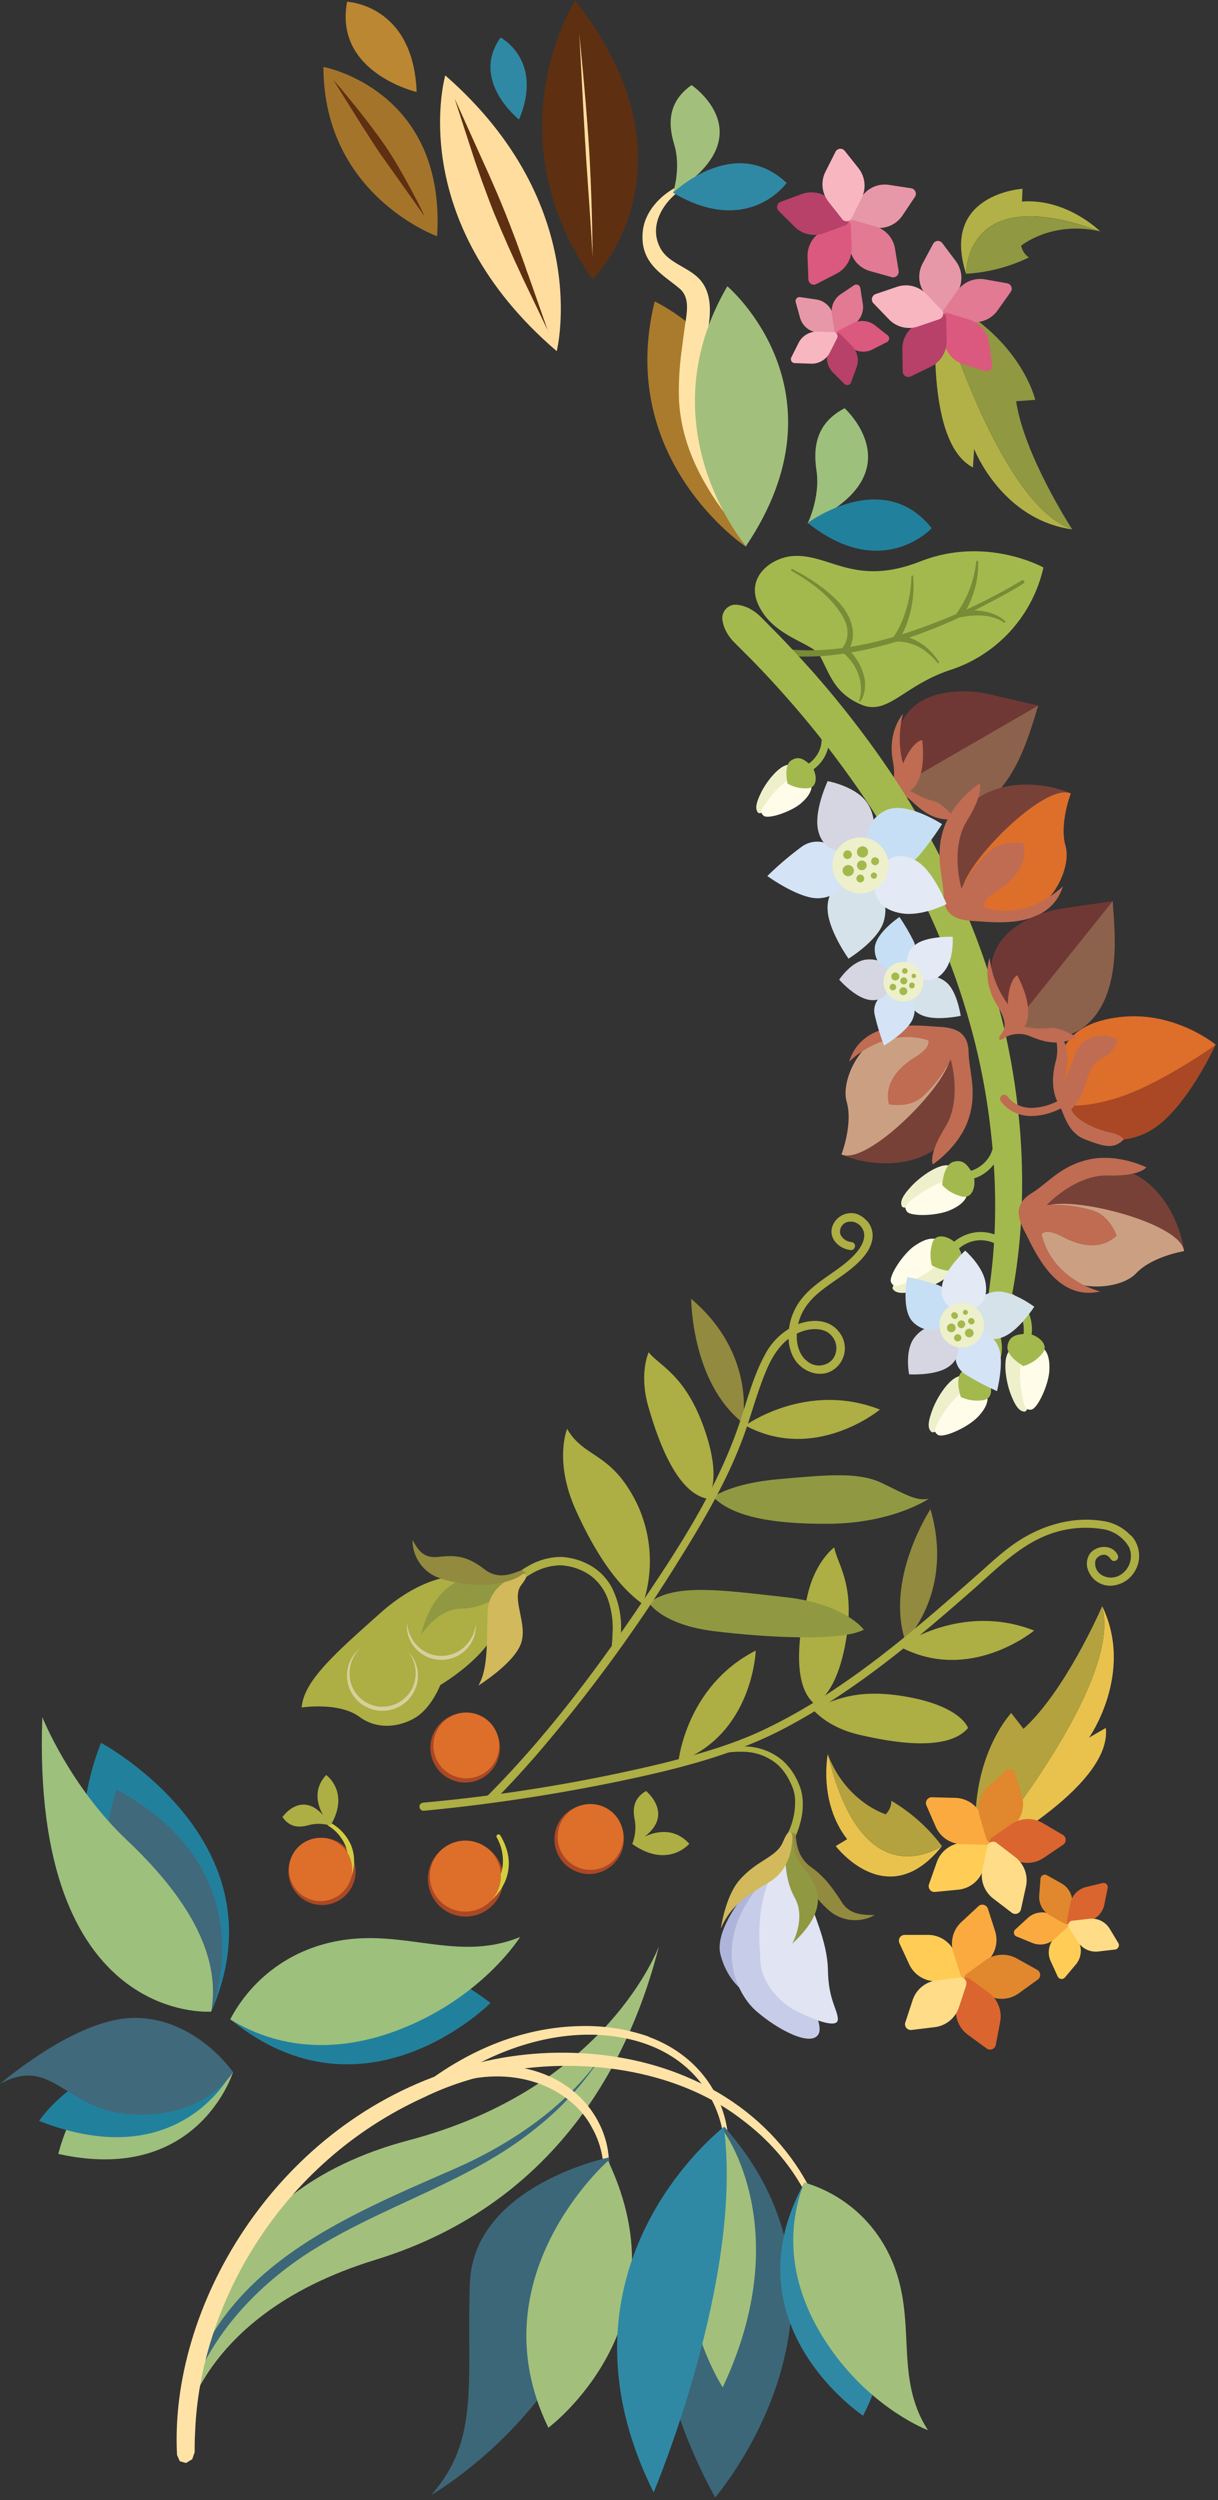 <svg xmlns="http://www.w3.org/2000/svg" width="362" height="743" fill="none" xmlns:v="https://vecta.io/nano"><rect width="100%" height="100%" fill="#333333" stroke="none"/><style><![CDATA[.B{fill:#a4b94d}.C{fill:#edf0ca}.D{fill:#adae44}.E{fill:#bf6c52}.F{fill:#aa4825}.G{fill:#dd6f2b}.H{fill:#fffde9}.I{fill:#a2c07c}.J{fill:#909941}.K{fill:#21819d}.L{fill:#918a3f}.M{fill:#774137}.N{fill:#d5e2e9}.O{fill:#d4e3f5}.P{fill:#d5d6e1}.Q{fill:#c7dff4}.R{fill:#e4e9f6}.S{fill:#3c6779}.T{fill:#e798a8}.U{fill:#e17a92}.V{fill:#db597e}.W{fill:#b74169}.X{fill:#f8b6c1}.Y{fill:#ffcd56}.Z{fill:#faaa3f}.a{fill:#e1872e}.b{fill:#da652f}.c{fill:#ffdc88}]]></style><path d="M145.797 566.784c-1.666 1.464-3.728 2.402-5.926 2.693a11.21 11.21 0 0 1-6.422-1.053c-1.99-.979-3.644-2.527-4.755-4.446s-1.627-4.126-1.484-6.34.938-4.334 2.286-6.096 3.187-3.082 5.286-3.798 4.362-.791 6.504-.219 4.067 1.766 5.531 3.432a11.21 11.21 0 0 1 2.195 3.786c.475 1.395.671 2.869.577 4.339s-.479 2.907-1.129 4.229-1.556 2.502-2.663 3.473z" class="F"/><path d="M144.686 562.675c1.182-.932 2.191-2.065 2.983-3.346a11.88 11.88 0 0 0 1.653-4.238c.462-3.119-.134-6.302-1.691-9.044-.039-.07-.063-.147-.072-.227a.61.61 0 0 1 .022-.237.62.62 0 0 1 .111-.211c.051-.062.113-.114.184-.152.14-.068.301-.082.451-.039s.28.14.363.272a18.56 18.56 0 0 1 2.04 4.69c.954 3.448.513 7.133-1.227 10.259a15.32 15.32 0 0 1-3.332 4.199 1.21 1.21 0 0 1-.883.297 1.2 1.2 0 0 1-.458-.124c-.144-.071-.271-.169-.376-.29s-.186-.26-.237-.412a1.21 1.21 0 0 1-.061-.471c.011-.16.053-.315.124-.459a1.21 1.21 0 0 1 .29-.376h.064l.052-.091z" fill="#d4cd40"/><path d="M247.954 459.857s-5.58 4.005-7.904 14.031-5.166 26.422 2.027 32.495c0 0 6.458-2.016 9.338-18.786s-2.583-22.636-3.461-27.74zm-79.388-35.233s-4.017 9.587 2.583 24.199 13.38 23.256 19.902 27.882a39.93 39.93 0 0 0-1.834-30.039c-7.633-15.388-15.563-13.153-20.664-22.042" class="D"/><path d="M256.749 484.328s-5.579-7.752-23.583-9.703-32.481-4.264-40.294 1.718c0 0 3.874 6.538 19.463 8.437s37.582 3.088 44.414-.452z" class="J"/><path d="M192.794 401.884s-2.945 6.215-.116 16.099 8.33 25.607 17.538 27.429c0 0 4.727-4.922-.943-20.956s-13.302-18.515-16.479-22.572zm48.431 105.687s4.004 5.595 14.013 7.946 26.411 5.168 32.481-1.977c0 0-1.989-6.524-18.753-9.38s-22.627 2.584-27.741 3.411z" class="D"/><path d="M211.96 444.895s5.166-4.044 19.372-5.297 23.699-2.235 30.686 1.098 10.332 5.556 14.065 4.69c0 0-10.539 7.274-29.524 7.455s-29.368-2.7-34.599-7.946z" class="J"/><path d="M221.491 423.642s18.249-13.295 40.036-4.729c0 0-19.217 15.931-40.036 4.729zm-19.863 99.976s2.156-22.481 22.988-33.088c0 0-.813 24.961-22.988 33.088zm65.698-34.303s18.249-13.282 40.036-4.729c0 0-19.204 15.944-40.036 4.729z" class="D"/><path d="M205.425 385.993s0 24.652 15.265 36.796c0 0 4.327-20.155-15.265-36.796zm71.11 62.52s-13.535 20.582-7.478 39.122c0 0 14.697-14.444 7.478-39.122z" class="L"/><g class="D"><path d="M257.704 362.84c.616.7 1.078 1.522 1.354 2.413a6.62 6.62 0 0 1 .248 2.755c-.478 3.618-3.242 6.46-5.889 8.695-5.799 4.897-13.522 7.933-15.924 15.802-.129.4-.272 1.007-.272 1.007l.22-.077c4.133-1.486 9.04-1.292 11.843 2.3.792.938 1.348 2.053 1.621 3.251s.255 2.443-.052 3.633a7.7 7.7 0 0 1-1.714 3.203 7.68 7.68 0 0 1-2.993 2.057c-3.655 1.292-8.137-.633-10.229-4.315-.953-1.752-1.479-3.704-1.537-5.698l-.129.104c-4.146 3.23-6.238 8.294-8.111 13.45s-3.254 10.219-5.14 15.387c-4.843 13.244-12.088 25.505-19.618 37.533-12.47 20.12-26.487 39.24-41.921 57.185-4.081 4.703-8.305 9.302-12.683 13.708l-.181.181-.387.258-.465.104c-.413-.091-.555 0-.865-.362-.102-.121-.193-.25-.272-.388l-.09-.478.09-.465.272-.387c16.725-16.797 31.293-35.957 44.711-55.738 11.417-16.796 22.718-33.98 29.511-53.063 2.673-7.519 4.455-15.362 8.33-22.468a19.73 19.73 0 0 1 7.051-7.519s.155-1.073.349-1.913a18.09 18.09 0 0 1 3.552-7.183c4.585-5.685 11.972-8.45 16.363-13.838 1.589-1.95 2.854-4.599 1.627-6.718-.41-.826-1.094-1.483-1.935-1.86s-1.786-.45-2.675-.207c-.374.112-.722.297-1.024.545s-.551.553-.733.898-.295.723-.331 1.112a2.94 2.94 0 0 0 .125 1.153c.305.622.766 1.154 1.339 1.544s1.237.623 1.928.678l.465.142a1.53 1.53 0 0 1 .581.724v.465c-.064.312-.217.599-.439.827l-.426.219h-.478c-3.151-.348-6.238-3.023-5.553-6.46.185-.762.52-1.48.986-2.111s1.051-1.164 1.724-1.567 1.42-.668 2.196-.779 1.567-.068 2.326.129a6.91 6.91 0 0 1 3.1 2.042l.154.09zm-10.68 33.993c-1.821-2.029-4.947-2.093-7.297-1.538-1.005.238-1.98.59-2.906 1.047-.168 3.114.697 6.395 3.138 8.23a5.41 5.41 0 0 0 3.786 1.229c1.372-.087 2.66-.692 3.602-1.694a5.48 5.48 0 0 0 1.225-3.575 5.47 5.47 0 0 0-1.38-3.518l-.168-.181z"/><path d="M336.215 456.368a8.88 8.88 0 0 1 .684 11.176 8.58 8.58 0 0 1-7.207 3.708 6.98 6.98 0 0 1-3.797-1.304c-1.111-.796-1.964-1.902-2.453-3.179-.339-.805-.474-1.68-.395-2.55s.369-1.706.847-2.437c1.911-2.584 6.625-3.011 8.33.374l.129.479-.078.478-.232.4-.387.284-.452.117-.478-.065c-.286-.137-.528-.352-.698-.62a2.9 2.9 0 0 0-1.446-1.137c-.595-.1-1.206-.002-1.739.278a2.77 2.77 0 0 0-1.219 1.272 3.97 3.97 0 0 0 .219 2.666c.379.837 1.037 1.515 1.861 1.921a5.31 5.31 0 0 0 2.473.61c.861 0 1.71-.209 2.473-.61 1.467-.779 2.582-2.087 3.119-3.659s.457-3.289-.226-4.804c-.851-1.465-2.029-2.713-3.443-3.646s-3.025-1.524-4.706-1.729c-5.456-.835-11.036-.206-16.17 1.822-8.291 3.256-14.788 9.794-21.542 15.763-17.487 15.413-35.451 30.465-55.935 41.344-14.929 7.972-31.577 12.236-48.237 15.737a537.18 537.18 0 0 1-59.15 9.044h-.207a2.1 2.1 0 0 1-.633 0l-.413-.22-.297-.374-.142-.453v-.478l.232-.413.362-.297.465-.129.62-.065c23.762-2.18 47.336-6.066 70.541-11.628 10.268-2.584 20.483-5.427 30.027-9.949 24.539-11.628 45.526-30.168 65.712-47.998 2.583-2.351 5.269-4.729 8.136-6.822 7.749-5.62 17.384-8.747 26.811-7.287a14.02 14.02 0 0 1 8.421 4.277l.22.103z"/><path d="M233.786 545.504a21.02 21.02 0 0 0 2.506-10.982c-.078-.925-.256-1.839-.53-2.726-.309-.889-.684-1.752-1.124-2.584a16.33 16.33 0 0 0-3.306-4.6 15.96 15.96 0 0 0-10.474-4.005c-1.959-.064-3.921.079-5.85.426a37.15 37.15 0 0 0-2.88.646l-1.421.414-.71.232-.362.117-.181.064h-.103-.077a.51.51 0 0 1-.285 0c-.091-.016-.178-.051-.256-.102s-.144-.117-.196-.195c-.08-.15-.101-.325-.057-.49s.149-.307.293-.397a.67.67 0 0 1 .901.177.66.66 0 0 0-.177-.191c-.071-.051-.151-.087-.236-.107h-.272.078.168l.361-.129.724-.258 1.459-.465a40.26 40.26 0 0 1 2.996-.737 28.91 28.91 0 0 1 6.161-.594c4.282-.052 8.438 1.449 11.701 4.225 1.572 1.433 2.883 3.13 3.874 5.013a19.76 19.76 0 0 1 1.292 2.907c.353 1.029.587 2.096.697 3.178.211 2.127.075 4.274-.4 6.357a26.33 26.33 0 0 1-2.105 5.995c-.163.259-.416.448-.71.531a1.23 1.23 0 0 1-.882-.086c-.273-.137-.485-.372-.594-.657a1.23 1.23 0 0 1 .003-.886l-.026-.091z"/></g><path d="M227.703 555.699s-16.118 15.646-13.548 25.271 9.635 13.631 14.594 13.799 1.64-7.403.517-12.649 3.345-25.685-1.615-26.408" fill="#afb4db"/><path d="M231.332 554.303c1.602-1.486 2.583 9.91 3.268 20.982s10.758 24.949 8.73 29.109-12.217-1.137-18.649-6.796-15.02-23.256 6.651-43.295z" fill="#c7cde8"/><path d="M249.026 599.937c.245 3.398-7.878 0-12.541-2.377s-10.164-8.153-10.5-14.716-1.549-17.959 4.805-28.425 6.522-.349 8.55 6.628 6.586 15.711 6.728 24.445 2.751 11.447 2.958 14.484" fill="#e1e4f3"/><path d="M235.956 544.755c1.291-.116-.543 5.995 5.101 10.116 3.642 2.585 6.031 5.608 9.157 10.466 2.415 3.76 6.212 3.734 9.764 3.798-2.21 1.237-4.756 1.738-7.269 1.429a11.91 11.91 0 0 1-6.705-3.147c-10.694-9.858-12.192-22.481-10.048-22.662z" class="L"/><path d="M235.452 577.65s4.197-7.52.749-13.67c-4.585-8.191-2.35-19.729-.943-19.509s-.762 5.013 2.971 9.845c3.577 4.638 10.112 11.473-2.777 23.334z" class="J"/><path d="M235.413 547.132s0 7.998-6.457 11.99-11.52 6.615-14.71 13.993c0 0 1.291-9.445 5.45-14.277 5.385-6.253 11.068-6.731 13.031-11.499s2.957-2.946 2.751-.207" fill="#d1b95c"/><path d="M154.54 470.09a23.68 23.68 0 0 1 3.745-2.584c2.448-1.418 5.207-2.212 8.034-2.313a11.63 11.63 0 0 1 1.872.155c2.642.372 5.156 1.369 7.336 2.907a15.21 15.21 0 0 1 5.373 7.687c.835 2.685 1.244 5.484 1.214 8.295l-.143 3.14c0 .4-.077.723-.103.969s0 .219 0 .31v.284c-.004.077-.004.155 0 .233a1.78 1.78 0 0 0 .116.323 1.32 1.32 0 0 0 .194.297 1.24 1.24 0 0 0 .456.328 1.22 1.22 0 0 0 .554.091 1.23 1.23 0 0 0 .537-.165c.163-.096.302-.229.406-.388a1.22 1.22 0 0 0 .192-.528 1.23 1.23 0 0 0-.064-.558 1.22 1.22 0 0 0-.306-.471c-.137-.132-.302-.23-.483-.286l-.414 1.15.891-.827c-.132-.142-.296-.253-.477-.323l-.414 1.15.891-.827-.891.814 1.15-.375c-.056-.162-.144-.311-.259-.439l-.891.814 1.15-.375-1.124.375 1.175-.116a1.02 1.02 0 0 0 0-.259l-1.123.375 1.175-.116-1.085.103h1.085v-.116l-1.085.103h.323.749s0-.245.065-.517c.155-1.403.233-2.813.232-4.225.101-4.253-.825-8.468-2.699-12.287-1.178-2.231-2.848-4.166-4.882-5.659a19.05 19.05 0 0 0-8.369-3.346 13.74 13.74 0 0 0-2.273-.194c-3.328.106-6.576 1.053-9.441 2.752-1.41.778-2.738 1.695-3.964 2.739-.12.106-.218.235-.287.379a1.24 1.24 0 0 0-.121.459c-.01.16.012.32.065.471s.133.29.239.41a1.22 1.22 0 0 0 .378.287 1.2 1.2 0 0 0 .46.12 1.21 1.21 0 0 0 .47-.064 1.22 1.22 0 0 0 .41-.24l-.039.078zm-10.564.71c-5.334-4.599-17.875-3.075-30.996 8.631s-22.756 20.078-23.312 28.024c0 0 11.069-1.731 17.177 2.778s13.38 2.429 17.1-.091c4.507-3.075 6.922-9.38 6.922-9.38s28.529-16.68 13.16-29.962" class="D"/><path d="M125.042 485.969s5.011-7.921 12.05-7.895c9.376 0 20.005-9.612 19.127-10.736s-3.267 2.674-9.17 1.111-17.9.491-21.955 17.52" class="J"/><path d="M153.145 468.462s-7.878 2.713-8.214 10.336.349 17.106-2.764 22.132c0 0 10.449-6.46 12.644-12.403s-3.048-13.489.155-17.533.556-3.527-1.821-2.584" fill="#d1b95c"/><path d="M155.625 466.86c-.542-1.214-6.083 3.876-11.623-.478s-9.286-4.16-13.729-3.695-5.889-1.912-7.671-4.987c-.009 2.533.79 5.003 2.281 7.05s3.597 3.565 6.01 4.332c13.806 4.561 25.572-.258 24.68-2.222" class="L"/><path d="M107 489.922c-1.617 1.265-2.808 2.997-3.409 4.961a10.57 10.57 0 0 0 0 6.137 10.34 10.34 0 0 0 3.551 5.169 10.72 10.72 0 0 0 5.851 2.235h.646c1.915.002 3.796-.507 5.45-1.473a10.48 10.48 0 0 0 4.153-4.583 10.49 10.49 0 0 0 .845-6.128c-.346-2.021-1.302-3.887-2.738-5.349a10.33 10.33 0 0 1 2.135 5.355c.19 1.951-.179 3.916-1.063 5.666a9.92 9.92 0 0 1-3.591 3.843c-1.52.935-3.265 1.442-5.049 1.467h-.711a9.89 9.89 0 0 1-8.588-6.46c-.654-1.85-.769-3.848-.33-5.761a10.34 10.34 0 0 1 2.81-5.04M121 482.248a9.53 9.53 0 0 0 .4 4.031c.447 1.317 1.149 2.533 2.067 3.578a10.32 10.32 0 0 0 7.465 3.437h.245c1.373.001 2.732-.271 3.998-.801s2.414-1.308 3.376-2.287c.964-1.002 1.723-2.182 2.235-3.475.477-1.278.68-2.643.594-4.005-.288 2.618-1.523 5.04-3.474 6.808-1.828 1.637-4.186 2.555-6.639 2.585h-.297c-2.563-.069-5.004-1.108-6.832-2.908-1.869-1.855-2.99-4.334-3.151-6.963" fill="#d4d19c"/><path d="M175.372 556.939a10.33 10.33 0 0 1-5.768-1.593c-1.723-1.089-3.086-2.663-3.917-4.525a10.33 10.33 0 0 1-.754-5.938c.339-2.01 1.266-3.875 2.662-5.36a10.34 10.34 0 0 1 5.187-2.985c1.985-.461 4.062-.325 5.97.391s3.562 1.982 4.753 3.637 1.866 3.625 1.94 5.662c.08 2.756-.935 5.431-2.824 7.439a10.41 10.41 0 0 1-7.249 3.272z" class="F"/><path d="M175.798 555.698c-1.932.058-3.839-.458-5.477-1.484s-2.938-2.515-3.731-4.278-1.046-3.723-.726-5.631a9.78 9.78 0 0 1 7.443-7.913c1.884-.435 3.854-.301 5.662.384s3.372 1.891 4.495 3.465 1.754 3.446 1.814 5.38a9.8 9.8 0 0 1-2.656 7 9.79 9.79 0 0 1-6.824 3.077z" class="G"/><path d="M138.5 529.742a10.33 10.33 0 0 1-5.769-1.594c-1.724-1.089-3.087-2.664-3.918-4.526s-1.092-3.929-.752-5.94a10.35 10.35 0 0 1 2.666-5.361c1.398-1.484 3.204-2.522 5.19-2.982s4.064-.322 5.972.397a10.33 10.33 0 0 1 4.75 3.642c1.189 1.656 1.863 3.628 1.934 5.666.049 1.366-.174 2.728-.656 4.007a10.33 10.33 0 0 1-2.149 3.445c-.936.995-2.061 1.794-3.309 2.351s-2.593.862-3.959.895z" class="F"/><path d="M138.887 528.502c-1.933.058-3.84-.459-5.479-1.485s-2.937-2.516-3.73-4.281a9.77 9.77 0 0 1-.725-5.632 9.78 9.78 0 0 1 2.526-5.086 9.77 9.77 0 0 1 10.587-2.435c1.808.687 3.372 1.895 4.493 3.471s1.751 3.449 1.808 5.383a9.79 9.79 0 0 1-2.657 6.996 9.78 9.78 0 0 1-6.823 3.069zm6.38 36.99c-1.568 1.377-3.51 2.258-5.578 2.532a10.55 10.55 0 0 1-6.045-.996c-1.872-.922-3.429-2.379-4.473-4.187s-1.529-3.884-1.394-5.967a10.56 10.56 0 0 1 2.155-5.737 10.55 10.55 0 0 1 11.1-3.776 10.56 10.56 0 0 1 5.204 3.234c.914 1.042 1.614 2.253 2.06 3.566a10.56 10.56 0 0 1 .54 4.083 10.57 10.57 0 0 1-1.064 3.979c-.612 1.244-1.463 2.354-2.505 3.269z" class="G"/><path d="M204.908 548.011c-4.378-4.91-9.776-3.811-13.289-2.209 8.769-6.77.4-13.528.4-13.528-3.474 1.99-4.133 5.001-3.358 8.605a13.6 13.6 0 0 1-.749 7.132c10.629 7.507 16.957-.077 16.957-.077" class="D"/><path d="M105.102 559.536c-.667 1.858-1.87 3.477-3.457 4.652a9.98 9.98 0 0 1-11.078.535 9.98 9.98 0 0 1-3.888-4.298 9.99 9.99 0 0 1-.847-5.735c.291-1.953 1.154-3.777 2.48-5.239a9.98 9.98 0 0 1 10.759-2.693c2.493.896 4.528 2.745 5.657 5.14s1.266 5.143.374 7.638z" class="F"/><path d="M102.467 556.809c.513-1.232.81-2.543.878-3.876a10.89 10.89 0 0 0-.529-4.018c-.989-2.631-2.831-4.855-5.231-6.318a.54.54 0 0 1-.154-.146.53.53 0 0 1-.084-.195c-.014-.07-.015-.143-.001-.213a.53.53 0 0 1 .083-.195.55.55 0 0 1 .723-.181c2.746 1.473 4.92 3.825 6.173 6.68.6 1.464.911 3.03.917 4.612.011 1.607-.26 3.203-.801 4.716a1.07 1.07 0 0 1-.197.407c-.093.12-.211.22-.345.291a1.08 1.08 0 0 1-.434.126 1.1 1.1 0 0 1-.448-.062 1.09 1.09 0 0 1-.383-.24c-.11-.106-.196-.233-.253-.375a1.09 1.09 0 0 1 .032-.883l.052-.13z" fill="#d4cd40"/><path d="M104.133 558.747a9.4 9.4 0 0 1-3.249 4.39c-1.494 1.11-3.282 1.751-5.14 1.843s-3.701-.369-5.297-1.325-2.872-2.364-3.668-4.046-1.074-3.563-.801-5.404 1.086-3.559 2.335-4.937a9.4 9.4 0 0 1 10.138-2.536c1.163.413 2.233 1.053 3.149 1.881a9.38 9.38 0 0 1 2.187 2.946 9.37 9.37 0 0 1 .889 3.56c.06 1.233-.125 2.466-.543 3.628z" class="G"/><path d="M97.017 527.442c-4.042 4.238-2.686 8.954-1.02 11.964-6.625-7.312-12.037.595-12.037.595 2.015 2.945 4.74 3.32 7.878 2.377a11.9 11.9 0 0 1 6.38.168c5.915-9.961-1.291-15.052-1.291-15.052" class="D"/><path d="M123.828 27.343S99.187 21.594 103.165.521c0 0 19.708.775 20.663 26.822z" fill="#bb8732"/><path d="M250.098 343.072s3.474-8.966 1.549-15.633 4.714-20.117 14.749-20.672c4.83-.272 11.352 1.149 15.498 5.71a19.24 19.24 0 0 1 4.46 10.148c.46 3.747-.193 7.546-1.877 10.925-7.116 15.091-25.998 13.334-34.457 9.522" class="M"/><path d="M250.098 343.072s3.474-8.966 1.549-15.633 4.714-20.117 14.749-20.672c4.83-.272 11.352 1.149 15.498 5.71 4.495 4.91-23.363 34.407-31.822 30.595" fill="#cba082"/><path d="M252.384 315.526s10.189-10.491 23.427-6.369c0 0 1.292 1.834-3.874 5.026s-9.221 7.946-7.749 14.005c0 0 5.992 1.292 9.944-2.222a37.8 37.8 0 0 0 8.421-11.137s3.539 11.822-1.627 20.155-3.694 11.06-3.694 11.06 7.749-5.078 10.551-13.269.22-14.354.104-19.871-2.945-7.455-8.847-7.752-22.472-2.83-26.656 10.336" class="E"/><path d="M243.576 194.723c2.944 5.246 4.223 11.305 12.54 14.742 7.749 3.217 12.605-5.814 26.256-10.336a41.53 41.53 0 0 0 17.915-11.555c4.865-5.345 8.252-11.868 9.826-18.924 0 0-16.97-9.496-36.536-1.821s-26.928-2.248-37.789-1.589c-6.251.374-14.013 5.917-10.59 14.044 4.21 9.987 16.234 11.628 18.365 15.504" class="B"/><g fill="#788b37"><path d="M234.638 194.659l.659.336c4.308.263 8.631.129 12.915-.401 17.28-2.067 33.902-8.941 48.947-17.119 2.39-1.292 4.766-2.584 7.065-4.109l.245-.323-.077-.4-.323-.22a1.5 1.5 0 0 0-.71.258 165.71 165.71 0 0 1-27.122 13.011c-12.747 4.793-26.269 8.269-39.636 7.455l-1.084-.078-.698.233-.336.659.233.698"/><path d="M290.121 166.855v.155a31.93 31.93 0 0 1-5.695 15.09c-.151.248-.202.544-.143.827.285.814 1.537.452 2.583.284l.724-.103c3.732-.478 7.749-.207 10.771 1.912h.439v-.374c-3.138-2.907-7.878-3.476-11.624-3.192h-.129a28.43 28.43 0 0 0 3.694-14.47v-.117l-.284-.297-.336.285zm-19.243 4.418v.194a37.19 37.19 0 0 1-2.377 12.106 26.02 26.02 0 0 1-2.918 5.685s-.401 1.46.839 1.382c3.38-.005 6.653 1.19 9.234 3.373 1.099.89 2.099 1.894 2.984 2.997v.09h.374a.51.51 0 0 0 .052-.287c-.011-.099-.052-.192-.116-.268a18.95 18.95 0 0 0-4.043-4.509 18.16 18.16 0 0 0-2.802-1.757 11.15 11.15 0 0 0-1.072-.478c-1.031-.412-2.106-.703-3.203-.866l.788-1.46s.503-1.059.71-1.602c1.789-4.642 2.496-9.631 2.066-14.587v-.09l-.297-.272-.219.349zm-27.083 2.907c-2.626-1.929-5.413-3.627-8.33-5.077l-.4.116.116.387.258.155c5.166 2.998 10.113 6.461 13.858 11.629 2.105 2.881 3.629 6.46 1.731 10.142a14.93 14.93 0 0 1-.801 1.292c-.297.736.09.943.491 1.292 3.874 3.359 6.173 8.553 4.739 13.682-.71 2.507 2.454-1.292 1.46-6.382-.702-3.193-2.355-6.099-4.74-8.334 2.648-4.095 1.162-9.599-2.66-13.85-1.731-1.874-3.648-3.567-5.722-5.052z"/></g><path d="M267.985 233.161s8.524 13.165 21.451 7.39 17.151-25.207 19.153-30.866l-14.736-3.398c-6.987-1.628-19.062-1.576-24.706 6.344s-1.162 20.53-1.162 20.53z" fill="#703835"/><path d="M267.985 233.161s8.524 13.165 21.452 7.39 17.151-25.207 19.152-30.866l-40.604 23.476z" fill="#8d624c"/><path d="M263.93 235.861a8.53 8.53 0 0 1 3.4.19 8.55 8.55 0 0 1 3.057 1.503c1.924 1.64 6.625 7.093 13.483 5.749 0 0-3.771-4.677-6.457-5.246-2.465-.632-4.803-1.686-6.91-3.113 0 0 4.921-2.248 3.603-14.975 0 0-2.763 0-5.721 6.977-1.286-4.843-1.286-9.938 0-14.78 0 0-4.688 5.103-3.009 14.031 1.162 6.176-.684 7.442-2.053 8.32s-1.576 1.861.594 1.292" class="E"/><path d="M291.632 395.114a110.6 110.6 0 0 0 2.673-14.212c.646-4.819 1.072-9.69 1.292-14.548a188.31 188.31 0 0 0-1.02-29.186 200.07 200.07 0 0 0-5.166-28.709 214.5 214.5 0 0 0-9.183-27.649 244.2 244.2 0 0 0-28.413-50.944 284.86 284.86 0 0 0-18.287-22.882 292.86 292.86 0 0 0-9.971-10.749l-5.166-5.168c-.893-.863-1.663-1.845-2.285-2.92a10.48 10.48 0 0 1-1.395-3.876c-.148-1.052.126-2.119.763-2.969s1.583-1.413 2.633-1.566a4.77 4.77 0 0 1 .956 0c1.405.153 2.763.593 3.991 1.292 1.12.618 2.146 1.392 3.048 2.3l5.334 5.4a375.93 375.93 0 0 1 10.331 11.163c6.696 7.614 12.999 15.566 18.882 23.825 11.818 16.573 21.535 34.549 28.93 53.515a219.06 219.06 0 0 1 9.04 29.148 210.56 210.56 0 0 1 4.572 29.987 195.13 195.13 0 0 1 0 30.466c-.413 5.065-1.033 10.117-1.899 15.13-.865 5.074-2.069 10.086-3.603 15a3.15 3.15 0 0 1-1.524 1.836c-.729.389-1.581.476-2.373.242a3.15 3.15 0 0 1-1.863-1.491 3.16 3.16 0 0 1-.284-2.37l-.013-.065z" class="B"/><path d="M315.279 327.387c2.273 10.336 15.615 14.639 26.295 8.812s19.734-25.763 19.734-25.763-12.153-10.091-28.413-8.204-20.664 11.175-17.59 25.155" class="F"/><path d="M351.867 371.819s-9.479 1.551-14.206 6.59-19.721 6.124-25.288-2.236c-2.673-4.031-4.752-10.336-2.944-16.292a19.25 19.25 0 0 1 6.457-8.979c2.985-2.297 6.577-3.667 10.332-3.941 16.609-1.512 24.668 15.672 25.662 24.897" class="M"/><path d="M351.867 371.819s-9.479 1.551-14.206 6.589-19.721 6.125-25.288-2.235c-2.673-4.031-4.752-10.336-2.944-16.292 1.95-6.37 41.495 2.713 42.49 11.938" fill="#cba082"/><path d="M326.967 383.809s-14.206-3.475-17.344-16.977c0 0 .916-2.028 6.302.814s11.52 3.876 15.976-.439c0 0-1.937-5.814-6.961-7.442a38.02 38.02 0 0 0-13.858-1.628s8.408-9.044 18.197-8.799 11.404-2.429 11.404-2.429-8.317-4.147-16.789-2.377-12.476 7.093-17.164 9.987-4.947 6.305-2.157 11.525 8.95 20.814 22.394 17.765z" class="E"/><path d="M318.25 235.809s-3.487 8.967-1.563 15.647-4.74 20.103-14.762 20.672c-4.83.258-11.352-1.176-15.498-5.737-2.45-2.871-4.001-6.4-4.46-10.147a19.25 19.25 0 0 1 1.877-10.925c7.129-15.091 26.011-13.308 34.47-9.497" class="M"/><path d="M318.25 235.809s-3.487 8.967-1.563 15.646-4.74 20.104-14.762 20.673c-4.83.258-11.352-1.176-15.498-5.737-4.494-4.91 23.389-34.38 31.849-30.569" class="G"/><path d="M315.938 263.368s-10.203 10.478-23.428 6.344c0 0-1.291-1.835 3.875-5.026s9.234-7.946 7.749-13.993c0 0-5.993-1.292-9.945 2.21-3.473 3.155-6.333 6.927-8.433 11.124 0 0-3.526-11.822 1.653-20.143s3.707-11.072 3.707-11.072-7.749 5.077-10.578 13.269-.219 14.354-.116 19.871 2.932 7.455 8.834 7.752 22.472 2.855 26.669-10.336" class="E"/><path d="M315.279 327.387c.439 1.964 10.436 1.706 21.09-2.687 12.076-4.962 24.939-14.212 24.939-14.212s-12.153-10.091-28.413-8.205-20.664 11.176-17.59 25.156" class="G"/><g class="E"><path d="M314.866 328.498c1.291 2.029 2.234 8.049 7.529 10.078s8.628 3.23 11.624 0c0 0-1.008-1.46-4.365-2.093s-9.971-3.398-11.288-6.809c1.884-1.866 3.258-4.183 3.991-6.731 1.485-4.6 2.04-6.951 5.631-8.709a7.68 7.68 0 0 0 2.682-2.202 7.67 7.67 0 0 0 1.437-3.159c-2.138-1.118-4.62-1.385-6.948-.75a8.52 8.52 0 0 0-5.824 5.465c-.771 2.638-1.823 5.185-3.139 7.597 0 0 1.718-5.852.723-9.806s-3.422-3.682-3.422-3.682a13.3 13.3 0 0 1 .336 7.519c-1.085 3.773-1.55 9.303 1.059 13.282"/><path d="M314.698 327.064a20.76 20.76 0 0 1-2.583 1.137 16.88 16.88 0 0 1-5.489 1.047c-1.307.019-2.604-.232-3.81-.737a8.55 8.55 0 0 1-3.396-2.687 1.22 1.22 0 0 0-.812-.461c-.321-.04-.644.049-.899.248s-.421.49-.461.811.049.645.247.901c1.134 1.501 2.638 2.681 4.366 3.423a11.9 11.9 0 0 0 4.765.931c2.211-.059 4.395-.496 6.458-1.292a22.22 22.22 0 0 0 2.815-1.292 1.3 1.3 0 0 0 .553-.744 1.29 1.29 0 0 0-.088-.923c-.173-.268-.439-.462-.746-.546a1.29 1.29 0 0 0-.92.094"/></g><path d="M301.563 400.515c2.583-.426 5.024 6.111 5.257 9.277s-.982 9.793-2.325 9.729-2.583-1.15-4.159-5.336-2.957-12.985 1.292-13.67" class="C"/><path d="M311.87 407.427c-.246 4.07-3.461 11.267-5.399 11.499s-2.066-1.098-2.841-5.168-.749-11.757 1.627-13.23 7.091-1.227 6.613 6.899z" class="H"/><g class="B"><path d="M304.87 396.367c2.428-.219 7.284 2.74 5.024 5.737-1.468 1.851-3.47 3.205-5.735 3.876 0 0-5.256-2.946-4.713-6.034s2.841-3.359 5.424-3.579z"/><path d="M306.575 396.704c.092-.547.135-1.1.129-1.654 0-1.842-.397-3.662-1.163-5.336a12.54 12.54 0 0 0-5.631-5.763 1.23 1.23 0 0 0-.887-.026c-.289.102-.529.309-.673.58a1.23 1.23 0 0 0 .411 1.604 9.91 9.91 0 0 1 4.572 4.638 10.35 10.35 0 0 1 .93 4.303v.917.233c-.059.317.012.644.194.909s.464.447.781.505a1.21 1.21 0 0 0 .909-.194c.265-.183.447-.464.505-.781"/></g><path d="M283.78 347.439c1.537 2.132-3.242 7.222-5.98 8.837s-9.195 3.463-9.751 2.236-.129-2.856 2.945-6.112 10.332-8.398 12.786-4.961z" class="C"/><path d="M282.178 359.739c-3.745 1.589-11.623 1.899-12.682.258s0-2.325 3.371-4.832 10.189-5.891 12.566-4.406 4.236 5.802-3.255 8.98z" class="H"/><g class="B"><path d="M288.972 348.576c1.291 2.08.774 7.752-2.919 7.042-2.31-.498-4.41-1.693-6.019-3.424 0 0 .297-6.008 3.307-6.9s4.274 1.06 5.631 3.282z"/><path d="M289.45 350.243a12.27 12.27 0 0 0 7.025-5.918c.901-1.771 1.391-3.723 1.434-5.71-.02-.305-.153-.59-.372-.802a1.22 1.22 0 0 0-.813-.344c-.305-.01-.602.094-.834.291a1.23 1.23 0 0 0-.422.777 10.71 10.71 0 0 1-1.149 4.664 9.72 9.72 0 0 1-3.526 3.734 8.97 8.97 0 0 1-1.473.762l-.426.168h-.103a1.22 1.22 0 0 0-.422.218c-.125.1-.229.223-.306.362a1.21 1.21 0 0 0-.145.453 1.22 1.22 0 0 0 .04.473 1.23 1.23 0 0 0 .58.728c.139.077.293.126.452.145a1.22 1.22 0 0 0 .473-.04l-.013.039z"/></g><path d="M236.085 227.747c1.873 1.447-.93 7.132-2.893 9.251s-7.09 5.439-7.891 4.509-.852-2.455.956-6.085 6.767-10.013 9.828-7.675z" class="C"/><path d="M237.919 238.858c-2.854 2.365-9.622 4.716-10.965 3.566s-.568-2.041 1.653-5.09 7.323-7.752 9.764-7.132 5.166 3.876-.452 8.656z" class="H"/><g class="B"><path d="M240.889 227.372c1.654 1.473 2.7 6.525-.684 6.887-2.139.183-4.281-.3-6.135-1.383 0 0-1.291-5.323 1.059-6.873s4.004-.207 5.76 1.369z"/><path d="M241.664 228.703a10.63 10.63 0 0 0 2.402-2.274c1.527-1.926 2.355-4.312 2.351-6.77-.002-1.113-.154-2.222-.452-3.294-.025-.154-.082-.301-.167-.432a1.12 1.12 0 0 0-.76-.49 1.11 1.11 0 0 0-.462.026c-.15.041-.29.114-.411.212a1.11 1.11 0 0 0-.289.361c-.07.139-.11.292-.117.448a1.11 1.11 0 0 0 .075.456c.247.883.373 1.796.374 2.713.003 1.962-.662 3.867-1.885 5.401a10.52 10.52 0 0 1-1.292 1.369l-.426.323-.103.078c-.122.078-.228.179-.311.298a1.1 1.1 0 0 0-.173.395 1.11 1.11 0 0 0-.009.43c.026.143.079.279.157.401a1.09 1.09 0 0 0 .298.311c.119.083.253.142.394.173s.288.034.431.009.279-.079.401-.157"/></g><path d="M287.176 409.365c2.221 1.396-.284 7.907-2.195 10.44s-7.155 6.692-8.188 5.71-1.189-2.584.413-6.77 6.38-11.628 9.97-9.431" class="C"/><path d="M290.341 421.355c-2.867 2.894-10.048 6.163-11.624 5.052s-.826-2.196 1.292-5.762 7.206-9.316 9.97-8.838 6.122 3.773.387 9.548" class="H"/><g class="B"><path d="M292.407 408.448c1.963 1.447 3.642 6.873 0 7.623a11.45 11.45 0 0 1-6.832-.892s-2.002-5.698.452-7.649 4.352-.633 6.457.905"/><path d="M293.453 409.83c.843-.703 1.578-1.526 2.183-2.442a12.01 12.01 0 0 0 2.144-6.822c-.012-1.612-.314-3.21-.892-4.715-.113-.304-.341-.55-.636-.684s-.63-.147-.933-.033a1.22 1.22 0 0 0-.683.636c-.134.294-.147.63-.033.933a10.83 10.83 0 0 1 .749 3.876 9.56 9.56 0 0 1-1.731 5.453c-.35.515-.743.999-1.175 1.447l-.388.349-.09.09a1.2 1.2 0 0 0-.309.36c-.078.139-.128.292-.147.45a1.22 1.22 0 0 0 .249.895c.099.126.221.231.36.309a1.2 1.2 0 0 0 .45.148c.158.019.319.007.472-.036a1.2 1.2 0 0 0 .423-.214h-.013z"/></g><path d="M282.992 375.372c-1.02-2.403-7.852-.969-10.655.53s-7.749 6.06-6.974 7.184 2.376 1.576 6.742.646 12.54-4.445 10.887-8.36z" class="C"/><path d="M271.653 370.359c-3.307 2.391-7.659 8.954-6.819 10.711s2.027 1.163 5.889-.362 10.332-5.659 10.332-8.462-2.764-6.641-9.364-1.887" class="H"/><g class="B"><path d="M284.723 370.359c-1.124-2.17-6.213-4.69-7.543-1.175-.775 2.233-.843 4.651-.194 6.925 0 0 5.296 2.868 7.607.749s1.292-4.199.13-6.46"/><path d="M285.175 370.889a9.08 9.08 0 0 1 1.808-1.189 9.75 9.75 0 0 1 4.494-1.124 10.33 10.33 0 0 1 5.166 1.447c.281.16.614.201.925.115a1.22 1.22 0 0 0 .849-1.498c-.086-.312-.292-.576-.573-.735-1.935-1.138-4.135-1.749-6.38-1.77a12.29 12.29 0 0 0-5.734 1.46c-.801.404-1.547.907-2.221 1.498a1.22 1.22 0 0 0-.071 1.725c.219.238.524.379.847.393s.639-.103.877-.322h.013z"/></g><path d="M289.617 393.512c1.718 3.876 4.96 5.698 9.286 3.489s8.498-8.657 8.498-8.657-6.341-4.716-10.939-4.522-9.311 4.057-6.845 9.69z" class="N"/><path d="M286.066 398.473a6.24 6.24 0 0 0-2.071 5.229 6.25 6.25 0 0 0 .919 2.74 6.24 6.24 0 0 0 2.056 2.032c3.001 1.858 6.125 3.512 9.35 4.948 0 0 2.273-8.941.426-13.153s-6.031-5.827-10.68-1.796z" class="O"/><path d="M282.372 395.902c-2.841-3.204-7.672-2.209-10.629 1.654s-1.55 10.879-1.55 10.879 6.793.426 10.849-1.718 5.166-6.461 1.291-10.815" class="P"/><path d="M282.695 391.044c.373-.875.562-1.819.552-2.771a6.88 6.88 0 0 0-.607-2.76c-.39-.868-.957-1.645-1.663-2.283s-1.538-1.123-2.441-1.423c-2.912-.949-5.879-1.717-8.885-2.3 0 0-1.899 9.535 1.575 13.256 3.139 3.346 9.118 3.966 11.469-1.719z" class="Q"/><path d="M287.654 389.339c4.249-.659 6.186-3.876 5.166-8.631s-5.966-9.044-5.966-9.044-5.799 5.44-6.781 9.923 1.511 8.695 7.581 7.752z" class="R"/><path d="M280.771 398.099a6.63 6.63 0 0 1-1.513-3.561c-.139-1.311.116-2.634.732-3.8a6.64 6.64 0 0 1 2.728-2.743c1.162-.622 2.483-.884 3.795-.751a6.63 6.63 0 0 1 5.691 4.73c.371 1.265.356 2.612-.043 3.869s-1.163 2.366-2.195 3.186c-.665.543-1.43.95-2.252 1.197a6.52 6.52 0 0 1-2.538.243c-.854-.086-1.683-.34-2.438-.747s-1.425-.958-1.967-1.623z" class="C"/><g class="B"><path d="M283.78 398.241c-.129-.167-.205-.369-.219-.579a1.07 1.07 0 0 1 .137-.604c.104-.184.26-.332.449-.427a1.06 1.06 0 0 1 .609-.108c.21.025.407.111.568.247a1.07 1.07 0 0 1-.02 1.652c-.112.088-.24.153-.377.192a1.08 1.08 0 0 1-1.147-.373zm3.254-1.331a1.29 1.29 0 0 1-.245-.698c-.012-.251.05-.501.178-.718s.316-.391.542-.502.48-.154.729-.123a1.29 1.29 0 0 1 .677.297 1.3 1.3 0 0 1 .403.62c.071.241.07.499-.003.74s-.215.455-.408.617c-.136.113-.293.197-.463.247a1.29 1.29 0 0 1-.524.043c-.175-.022-.345-.079-.497-.169s-.285-.211-.389-.354zm-2.221-2.648a1.16 1.16 0 0 1-.203-.401c-.041-.145-.052-.297-.034-.447s.065-.295.139-.427a1.15 1.15 0 0 1 .292-.34c.118-.094.254-.163.4-.203s.297-.053.447-.035.295.065.427.139a1.15 1.15 0 0 1 .34.292 1.16 1.16 0 0 1 .203.401c.041.145.053.297.035.447s-.066.295-.14.427a1.15 1.15 0 0 1-.292.34c-.118.094-.254.163-.4.204a1.16 1.16 0 0 1-.447.034c-.15-.018-.295-.065-.426-.139s-.248-.174-.341-.292zm-3.113 1.123a1.29 1.29 0 0 1-.067-1.415c.128-.217.317-.392.542-.503a1.29 1.29 0 0 1 1.406.174 1.3 1.3 0 0 1 .403.621 1.29 1.29 0 0 1-.411 1.356 1.3 1.3 0 0 1-.463.248 1.29 1.29 0 0 1-.524.042c-.175-.021-.345-.079-.497-.169a1.29 1.29 0 0 1-.389-.354zm6.303-2.105a.93.93 0 0 1-.271-.711.92.92 0 0 1 .103-.376.93.93 0 0 1 .247-.3.94.94 0 0 1 .348-.173c.127-.032.259-.038.389-.015a.92.92 0 0 1 .36.145.93.93 0 0 1 .271.28.94.94 0 0 1-.143 1.292.93.93 0 0 1-.68.18c-.241-.032-.461-.157-.611-.348m-5.024-1.706a.92.92 0 0 1-.212-.326c-.046-.123-.067-.254-.059-.384a.92.92 0 0 1 .103-.376.93.93 0 0 1 .247-.3.91.91 0 0 1 .737-.188c.129.022.252.071.36.145a.93.93 0 0 1 .482.606.93.93 0 0 1 .06.384.95.95 0 0 1-.103.376.93.93 0 0 1-.247.3.92.92 0 0 1-.348.173.93.93 0 0 1-.389.015c-.129-.022-.252-.071-.361-.145s-.201-.168-.27-.28z"/><path d="M286.337 390.463a.74.74 0 0 1-.052-.813c.072-.125.18-.227.309-.292a.75.75 0 0 1 .419-.072.74.74 0 0 1 .389.172.73.73 0 0 1 .229.358c.04.14.037.288-.007.426a.73.73 0 0 1-.241.35c-.077.062-.165.107-.259.134s-.194.034-.291.022a.73.73 0 0 1-.277-.092c-.085-.049-.16-.115-.219-.193z"/></g><path d="M271.084 293.937c-1.394 3.553-.478 6.718 3.655 8.062s10.797-.104 10.797-.104-1.02-6.976-4.029-9.741-8.421-3.321-10.423 1.783z" class="N"/><path d="M265.725 294.815c-.87-.053-1.74.099-2.54.443s-1.508.874-2.066 1.543-.951 1.46-1.147 2.309-.19 1.733.018 2.579a67.98 67.98 0 0 0 2.764 9.044s7.078-4.199 8.563-8.01-.116-7.481-5.592-7.882" class="O"/><path d="M265.014 290.875c.22-3.876-3.448-6.228-7.749-5.672s-7.852 5.943-7.852 5.943 4.004 4.561 7.917 5.763 7.336-.789 7.658-5.97" class="P"/><path d="M268.282 288.02c.787-.317 1.5-.794 2.093-1.401a6.14 6.14 0 0 0 1.355-2.124c.3-.794.431-1.642.387-2.49a6.13 6.13 0 0 0-.645-2.435 63.41 63.41 0 0 0-4.146-7.042s-7.206 4.794-7.349 9.329c-.142 4.095 3.242 8.256 8.305 6.163z" class="Q"/><path d="M272.518 290.022c3.087 2.261 6.341 1.46 8.692-2.183s1.937-9.445 1.937-9.445-7.065-.233-10.526 1.977-4.52 6.46-.103 9.651z" class="R"/><path d="M262.625 291.249c.104-1.171.555-2.285 1.296-3.198a5.9 5.9 0 0 1 2.861-1.928c1.124-.343 2.326-.342 3.45.002a5.9 5.9 0 0 1 2.859 1.93c.74.914 1.19 2.028 1.293 3.2s-.147 2.347-.716 3.376a5.91 5.91 0 0 1-2.48 2.399c-1.047.534-2.23.744-3.397.602-1.529-.166-2.93-.93-3.898-2.126a5.83 5.83 0 0 1-1.268-4.257z" class="C"/><path d="M264.42 293.226c.025-.19.105-.368.231-.513a.97.97 0 0 1 1.038-.282c.181.061.341.175.458.326a.97.97 0 0 1 .2.525c.014.192-.03.382-.125.549s-.237.3-.408.386-.364.118-.554.095c-.254-.036-.484-.169-.641-.372s-.228-.459-.199-.714zm2.893 1.228c.025-.232.118-.451.267-.63a1.18 1.18 0 0 1 .572-.375 1.17 1.17 0 0 1 .684.008c.222.07.418.204.564.386a1.18 1.18 0 0 1 .253.636 1.17 1.17 0 0 1-.143.668 1.18 1.18 0 0 1-1.164.599 1.18 1.18 0 0 1-1.033-1.292zm.271-3.075c.03-.273.166-.522.379-.694s.486-.253.758-.224.528.17.701.387a1.05 1.05 0 0 1 .222.77c-.03.276-.17.528-.386.701a1.05 1.05 0 0 1-.769.223c-.137-.016-.268-.059-.388-.127a1.02 1.02 0 0 1-.308-.266 1.04 1.04 0 0 1-.182-.364 1.05 1.05 0 0 1-.027-.406zm-2.673-1.279a1.19 1.19 0 0 1 .843-1.027c.227-.067.469-.066.695.005a1.19 1.19 0 0 1 .681 1.716 1.19 1.19 0 0 1-.501.48 1.2 1.2 0 0 1-.685.118 1.19 1.19 0 0 1-1.033-1.292zm5.295 2.674c.006-.113.034-.223.084-.324a.84.84 0 0 1 .205-.264.83.83 0 0 1 .294-.161c.108-.033.221-.044.333-.032a.83.83 0 0 1 .318.104.82.82 0 0 1 .252.221.83.83 0 0 1 .143.302.84.84 0 0 1 .011.335.81.81 0 0 1-.084.324.84.84 0 0 1-.205.264.83.83 0 0 1-.294.161c-.107.033-.221.044-.333.032s-.22-.048-.318-.104a.82.82 0 0 1-.252-.221.85.85 0 0 1-.143-.302.84.84 0 0 1-.011-.335zm-2.092-4.302a.8.8 0 0 1 .092-.31c.051-.096.12-.181.205-.249a.84.84 0 0 1 .285-.151c.104-.031.214-.039.322-.027a.83.83 0 0 1 .31.101c.095.054.179.126.246.213a.84.84 0 0 1 .146.291.83.83 0 0 1 .021.325c-.011.109-.044.214-.096.309s-.124.18-.209.247a.82.82 0 0 1-.612.168c-.108-.011-.212-.044-.307-.097a.82.82 0 0 1-.245-.209.8.8 0 0 1-.142-.29.81.81 0 0 1-.016-.321zm2.828 1.473a.67.67 0 0 1 .161-.345.66.66 0 0 1 .323-.198c.125-.033.257-.029.379.013a.66.66 0 0 1 .092 1.209c-.115.06-.245.084-.373.07a.67.67 0 0 1-.251-.08c-.077-.043-.145-.101-.199-.171a.67.67 0 0 1-.117-.236.68.68 0 0 1-.015-.262z" class="B"/><path d="M254.398 261.74c-5.385.181-8.95 3.152-8.382 9.238s6.174 13.928 6.174 13.928 8.446-5.168 10.332-10.685-.414-12.752-8.137-12.481" class="N"/><path d="M250.265 255.306a7.84 7.84 0 0 0-1.993-3.041 7.83 7.83 0 0 0-3.15-1.814c-1.178-.35-2.421-.417-3.629-.198s-2.349.72-3.329 1.461c-3.562 2.644-6.941 5.528-10.112 8.63 0 0 9.389 6.796 15.149 6.603s9.609-4.341 7.064-11.628" class="O"/><path d="M254.967 252.166c5.062-1.835 6.134-7.933 3.009-13.178s-11.985-6.848-11.985-6.848-3.655 7.752-3.022 13.476 5.166 9.044 11.998 6.55z" class="P"/><path d="M260.494 254.802c.848.84 1.862 1.496 2.976 1.925s2.306.623 3.499.568 2.362-.356 3.432-.885a8.63 8.63 0 0 0 2.788-2.19 92.34 92.34 0 0 0 6.794-9.302s-10.229-6.654-16.183-4.303c-5.372 2.119-8.859 8.812-3.306 14.213" class="Q"/><path d="M260.262 261.43c-1.189 5.258 1.653 9.044 7.749 10.013s13.302-2.765 13.302-2.765-3.655-9.29-8.446-12.52-10.823-2.261-12.541 5.272" class="R"/><path d="M253.146 249.285c1.569-.518 3.257-.557 4.849-.111a8.32 8.32 0 0 1 6.02 7.064 8.33 8.33 0 0 1-.876 4.772c-.76 1.469-1.94 2.678-3.389 3.472s-3.102 1.14-4.748.991a8.31 8.31 0 0 1-4.493-1.828c-1.283-1.042-2.227-2.443-2.71-4.024a8.22 8.22 0 0 1-.361-3.192c.091-1.077.393-2.126.89-3.086s1.178-1.813 2.004-2.509 1.783-1.223 2.814-1.549z" class="C"/><path d="M251.583 252.735c.243-.058.497-.044.732.039a1.29 1.29 0 0 1 .592.432 1.28 1.28 0 0 1 .262.684c.02.249-.033.498-.152.717a1.29 1.29 0 0 1-.517.519c-.219.119-.468.173-.717.154a1.29 1.29 0 0 1-1.117-.853c-.101-.346-.061-.718.111-1.035a1.37 1.37 0 0 1 .806-.657zm.051 4.418a1.66 1.66 0 0 1 2.067 1.111 1.66 1.66 0 0 1-1.111 2.068 1.68 1.68 0 0 1-1.272-.119c-.391-.206-.686-.558-.82-.98a1.67 1.67 0 0 1-.061-.652c.023-.219.089-.431.195-.625a1.68 1.68 0 0 1 .421-.502 1.67 1.67 0 0 1 .581-.301zm4.108-1.369a1.44 1.44 0 0 1 .837.009c.272.086.513.25.692.473a1.45 1.45 0 0 1 .145 1.598c-.136.251-.344.456-.596.589a1.45 1.45 0 0 1-2.06-.861 1.46 1.46 0 0 1 .118-1.106c.184-.339.494-.592.864-.702zm.129-4.199a1.67 1.67 0 0 1 .968.005c.315.098.594.287.801.543a1.67 1.67 0 0 1 .365.897 1.66 1.66 0 0 1-.885 1.628 1.67 1.67 0 0 1-2.373-1.006c-.121-.423-.071-.877.14-1.263a1.68 1.68 0 0 1 .984-.804zm-.452 8.372a1.16 1.16 0 0 1 .665.037c.213.076.399.214.535.395s.217.399.231.625a1.17 1.17 0 0 1-.15.65c-.113.197-.28.357-.482.46a1.16 1.16 0 0 1-1.269-.14 1.17 1.17 0 0 1-.37-.554 1.18 1.18 0 0 1-.04-.458c.016-.154.063-.303.138-.438a1.15 1.15 0 0 1 .295-.352 1.17 1.17 0 0 1 .408-.212m4.365-5.142c.298-.09.619-.059.894.086a1.19 1.19 0 0 1 .578.689c.069.222.07.459.004.682s-.197.421-.376.57a1.17 1.17 0 0 1-1.298.136 1.18 1.18 0 0 1-.485-.48c-.111-.204-.159-.437-.138-.668a1.18 1.18 0 0 1 .257-.632 1.17 1.17 0 0 1 .564-.383zm-.271 4.496a.93.93 0 0 1 .538.007c.175.056.33.161.444.305s.185.317.201.499-.021.367-.109.528-.221.292-.383.378-.347.121-.529.102a.93.93 0 0 1-.497-.208c-.141-.117-.245-.273-.298-.448-.065-.238-.035-.492.083-.709s.315-.379.55-.454z" class="B"/><path d="M301.37 304.415s12.708 9.186 22.653-.892 6.883-29.716 6.689-35.711l-14.968 2.184c-7.052.995-18.339 5.426-20.728 14.858s6.354 19.561 6.354 19.561z" fill="#703835"/><path d="M301.37 304.415s12.708 9.186 22.653-.892 6.883-29.716 6.69-35.711l-29.343 36.603z" fill="#8d624c"/><path d="M298.555 308.394c1.004-.57 2.112-.932 3.259-1.066a8.62 8.62 0 0 1 3.418.291c2.389.84 8.743 4.212 14.645.478 0 0-5.166-2.997-7.904-2.584-2.531.294-5.093.163-7.581-.387 0 0 3.784-3.876-2.04-15.272 0 0-2.583.956-2.816 8.566-2.966-4.028-4.827-8.763-5.398-13.734 0 0-2.583 6.46 2.286 14.212 3.319 5.336 2.053 7.197 1.097 8.502s-.787 2.299 1.034 1.033" class="E"/><path d="M132.339 22.408s-12.424 42.882 33.127 81.952c0 0 11.004-43.36-33.101-81.926" fill="#ffdd9e"/><path d="M163.051 98.727l-7.258-15.168-.491-1.034-1.718-3.747-.542-1.15-1.808-4.018-.4-.904-1.989-4.574-1.989-4.742c-1.292-3.217-2.467-6.46-3.668-9.716l-.168-.491-1.873-5.336-.103-.31-5.721-17.61-.168-.569 9.906 21.964.426.943 2.299 5.271c1.743 4.083 3.37 8.204 4.933 12.339l.71 1.848 1.292 3.618.529 1.434c.452 1.292.904 2.481 1.292 3.721l.491 1.292 1.963 5.569 3.99 11.37m13.122-15.685s33.579-33.347-5.166-82.883c0 0-25.197 39.2 5.166 82.883z" fill="#5e3011"/><path d="M172.195 10.301l.026.246.051.556.078.775.09.943.116 1.15.065.633.065.685.064.723.078.762.038.426.039.375.078.84.077.879.09.917.091.943.09.969.078 1.008.103 1.047.103 1.072.065.827.026.258.09 1.124.104 1.15.103 1.176.09 1.034.013.155.091 1.227.103 1.227.103 1.266.065.879.026.388.103 1.292.09 1.305.052.659.052.659.025.297.026.362.039.672.039.672.051.672.039.685.052.672.039.594v.09l.038.685.039.685.039.685v.039l.039.646.038.698.039.685.013.323.013.375.039.685.025.698.039.698.026.698.039.698.026.698.025.543v.142l.026.698.039.698.013.698.039.698.026.698.012.685.039.698v.258l.013.426.026.698.013.685.026.685.026.698.012.672.026.685.013.581v.09l.013.685.026.672.013.672.013.672.013.659.013.659.012.659.013.659.013.646.013.646v.646l.026.633v.336.297.633l.013.633v.62l.013.607v.426.194l-.013-.194-.026-.413-.026-.62-.038-.62-.039-.62-.039-.633-.013-.31-.013-.323-.038-.646-.039-.633-.039-.646-.039-.646-.051-.659-.039-.659-.039-.659-.039-.659-.051-.672-.039-.672-.039-.672-.051-.672-.013-.091-.039-.581-.039-.685-.051-.672-.039-.685-.052-.685-.039-.698-.051-.685-.026-.426-.026-.258-.039-.698-.051-.685-.052-.698-.052-.685-.038-.698-.052-.698-.052-.698-.013-.155-.025-.543-.052-.685-.052-.698-.051-.698-.039-.698-.052-.685-.052-.698-.025-.362-.013-.323-.052-.698-.052-.685-.038-.659v-.039l-.039-.672-.039-.685-.051-.685-.013-.09-.026-.594-.039-.672-.039-.685-.051-.672-.039-.672-.039-.659-.013-.375-.013-.297-.038-.659-.039-.659-.078-1.305-.064-1.292-.026-.401-.052-.879-.064-1.253-.065-1.24-.064-1.214-.013-.168-.052-1.034-.065-1.176-.064-1.15-.052-1.124-.013-.258-.051-.84-.052-1.072-.052-1.034-.051-1.021-.052-.982-.052-.943-.051-.917-.039-.879-.052-.84-.026-.375-.013-.426-.051-.775-.039-.711-.026-.685-.039-.646-.064-1.15-.052-.956-.038-.762-.039-.568-.013-.246-.013-.207.026.207z" fill="#ffdd9e"/><path d="M96.126 19.888s36.498 6.705 33.785 50.324c0 0-33.72-12.119-33.785-50.298" fill="#a5742b"/><path d="M99.109 23.79l2.248 2.584 4.946 6.034 3.125 4.005 2.79 3.734.659.904 1.821 2.584 1.821 2.817 1.937 3.217c2.751 4.742 5.347 9.574 7.62 14.316v.129l-13.148-18.54s-1.769-2.584-3.228-4.923l-.724-1.124-1.291-1.99-.607-.969-8.072-12.92" fill="#5e3011"/><path d="M30.015 517.946s54.992 29.38 32.765 79.885c0 0-54.527-24.173-32.765-79.885z" class="K"/><path d="M62.728 597.779s17.5-41.254-28.051-65.97c0 0-16.789 41.344 28.051 65.97z" fill="#40697c"/><path d="M12.579 510.31s8.162 20.504 25.068 36.486 28.271 33.386 25.133 51.035c0 0-53.532 4.238-50.2-87.521zm56.684 105.493s-10.332 33.592-51.931 24.316c0 0 11.288-48.968 51.931-24.316z" fill="#9dc07d"/><path d="M68.927 615.687s-15.253 31.15-57.304 14.625c0 0 18.623-28.682 57.304-14.625z" class="K"/><path d="M69.263 615.803s-8.072 13.85-30.04 12.558C19.011 627.224 15.808 610.674 0 619.317c0 0 20.496-17.765 37.208-19.47 14.039-1.435 25.83 7.545 32.055 15.943" fill="#40697c"/><path d="M145.797 595.247s-37.324 37.584-77.348 4.871c0 0 31.758-39.368 77.348-4.871z" class="K"/><path d="M154.514 575.75s-9.505 15.298-30.556 25.169-40.256 8.592-55.535-.788c5.487-10.458 14.89-18.318 26.153-21.861 22.795-7.21 39.571 5.685 59.912-2.584m85.51-420.033s3.875-7.869 2.661-15.827.607-14.471 8.369-18.502c0 0 21.49 19.38-11.03 34.329z" fill="#9dc07d"/><path d="M240.076 155.407s22.33-16.679 36.846 1.564c0 0-14.736 16.059-36.846-1.564z" class="K"/><path d="M194.576 89.592s43.911 19.833 27.122 72.896c0 0-38.745-25.66-27.122-72.896z" fill="#aa7b2c"/><path d="M202.506 55.535l-.232.943c-5.554 3.979-9.532 10.943-5.928 17.416 2.699 4.858 9.608 5.659 12.669 10.504 3.332 5.168 1.589 12.442.84 17.197l-.426 2.713-.53 3.062c-1.886 11.241-1.937 22.598 2.79 34.407a111.73 111.73 0 0 0 7.929 15.504l.091.439h-.246c-8.963-10.93-16.712-23.347-17.641-38.476-.183-5.182.094-10.371.826-15.504l.71-5.401c.62-4.729 2.041-9.664-1.368-12.571-4.96-4.225-11.882-7.442-10.952-16.964.555-5.827 5.166-10.814 10.474-13.463l.994.22" fill="#ffe3a6"/><path d="M216.17 85.07s36.653 31.008 5.541 77.224c0 0-30.066-35.195-5.541-77.224zm-16.169-27.623s2.518-7.52.374-14.535-1.291-13.088 5.166-17.623c0 0 22.085 14.897-5.592 32.158" class="I"/><path d="M200.039 57.292s18.172-17.623 33.747-2.92c0 0-11.339 16.163-33.747 2.92zm-45.783-21.77s-14.62-11.512-5.489-24.367c0 0 12.915 6.667 5.489 24.367z" fill="#3089a4"/><path d="M53.326 726.955s2.183-38.14 58.207-55.35 76.599-62.598 84.322-93.257c0 0-15.24 42.106-74.325 57.701-58.66 15.504-66.422 61.887-68.204 90.906z" class="I"/><path d="M179.324 610.196l-.31.465c-10.939 15.853-27.922 26.912-44.35 34.07-27.457 12.003-55.444 23.747-70.877 47.908a66.88 66.88 0 0 0-10.267 32.003v.517c2.583-23.463 18.74-43.696 40.036-56.849s45.99-20.077 64.755-35.078a88.45 88.45 0 0 0 20.767-22.623c0-.103.13-.219.194-.336s.065-.103 0-.077" class="S"/><g fill="#ffe3a6"><path d="M206.704 618.399c25.687 11.784 39.79 35.311 40.346 55.557l-.556.491-.632-.594c-1.292-15.504-9.299-31.991-25.456-44.006-24.99-19.316-65.956-20.44-94.279-6.602-43.239 19.625-66.654 62.016-68.126 99.291-.116 2.093-.168 4.173-.142 6.227-.258.698-.491 1.383-.723 2.08l-1.834 1.124-1.86-.504-.827-1.873c-2.325-43.773 28.606-96.759 80.692-113.891 23.247-8.217 50.872-7.545 72.466 2.274l.904.401"/><path d="M192.704 605.286c15.42 5.659 22.717 18.23 23.686 29.716l-.62.504-.749-.555c-1.614-11.628-9.79-24.691-27.819-28.903-21.335-4.974-43.691 4.432-57.42 15.13l-1.704.62-1.641-.388-.581-1.175.814-1.292c12.088-9.044 27.573-16.318 45.202-16.796a57.37 57.37 0 0 1 20.845 3.075"/><path d="M154.166 614.382c19.902 3.139 29.471 20.439 26.191 34.135v.323l-.697.413c-.148-.132-.263-.296-.337-.48s-.104-.382-.09-.579a26.45 26.45 0 0 0-3.332-15.957c-5.166-9.948-19.372-18.088-37.35-14.121a55.88 55.88 0 0 0-9.518 3.126l-1.808.22-1.291-.775v-1.292l1.291-1.086a51.82 51.82 0 0 1 26.192-3.94l.736.09"/></g><path d="M180.964 641.165s-40.359 8.256-41.328 37.559 3.074 46.357-11.481 62.753c0 0 60.571-34.458 52.861-100.312" class="S"/><path d="M162.986 721.49s40.928-30.427 17.745-79.317c0 0-39.519 34.6-17.745 79.317z" class="I"/><path d="M215.266 632.043s-41.935 38.076-2.725 110.183c0 0 49.387-57.197 2.725-110.183z" class="S"/><path d="M214.801 709.474s-24.538-37.326.181-76.229c0 0 21.955 29.238-.181 76.229z" class="I"/><path d="M215.137 632.108s-54.243 41.59-20.871 108.594c0 0 26.851-63.49 20.871-108.594zm41.341 85.777s-40.644-27.003-17.397-69.278c0 0 41.328 21.603 17.461 69.278" fill="#3089a4"/><path d="M275.798 722.226s-15.614-5.827-28.18-23.127-14.633-34.884-8.601-50.492c5.168 1.508 9.985 4.029 14.171 7.416s7.657 7.572 10.212 12.313c10.435 19.38 1.446 36.939 12.398 53.89z" class="I"/><path d="M326.903 68.765h.077s-9.841-9.858-23.247-8.876l.168-3.786s-24.422 1.46-16.789 25.233c.219-5.465 3.397-25.969 39.791-12.597" fill="#b2b147"/><path d="M326.903 68.765c-36.395-13.372-39.572 7.132-39.791 12.597 6.493-.368 12.849-2.02 18.701-4.858a5.41 5.41 0 0 1-1.507-1.512 5.4 5.4 0 0 1-.805-1.977s9.118-7.507 23.389-4.264" fill="#909841"/><path d="M318.65 157.281c-20.754-6.9-37.608-61.048-40.036-69.149 0 0-4.779 42.882 10.551 50.789l.362-5.491s8.098 20.995 29.162 23.902l-.039-.051z" fill="#b2b147"/><path d="M318.65 157.281c-.723-1.111-14.31-22.313-16.647-38.037l5.682-.413s-4.3-19.148-29.058-30.699c2.415 8.101 19.269 62.249 40.036 69.149" fill="#909841"/><path d="M247.463 99.476a1.29 1.29 0 0 0 1.098-.388c.132-.151.225-.334.268-.53s.035-.401-.023-.594l-1.291-4.651c-.317-1.107-.944-2.101-1.806-2.863s-1.926-1.262-3.063-1.439l-4.856-.711c-.197-.026-.398-.002-.583.07a1.19 1.19 0 0 0-.479.34 1.2 1.2 0 0 0-.257.528 1.19 1.19 0 0 0 .027.587l1.292 4.638a6.03 6.03 0 0 0 1.806 2.863c.862.762 1.925 1.262 3.063 1.439l4.765.762" class="T"/><path d="M247.992 98.21c.031.199.111.387.234.546s.284.285.468.365a1.19 1.19 0 0 0 1.145-.11l4.017-2.7a6.07 6.07 0 0 0 2.157-2.609c.458-1.057.605-2.222.426-3.36l-.749-4.767a1.2 1.2 0 0 0-.239-.544 1.18 1.18 0 0 0-.472-.36 1.21 1.21 0 0 0-.586-.1c-.2.016-.394.081-.563.19l-4.004 2.713c-.951.645-1.699 1.548-2.156 2.603a6.07 6.07 0 0 0-.427 3.353l.762 4.78" class="U"/><path d="M249.245 98.236c-.182.089-.338.224-.454.391a1.2 1.2 0 0 0-.111 1.154c.082.186.21.348.371.47l3.81 2.972c.905.71 1.994 1.145 3.138 1.255a6.01 6.01 0 0 0 3.32-.635l4.3-2.183a1.29 1.29 0 0 0 .646-.956 1.19 1.19 0 0 0-.452-1.06l-3.81-2.984c-.909-.701-1.997-1.131-3.139-1.241s-2.293.105-3.318.621l-4.301 2.196z" class="V"/><path d="M249.762 99.347a1.15 1.15 0 0 0-1.111-.323 1.2 1.2 0 0 0-.53.27c-.151.133-.266.302-.335.492l-1.653 4.548a6.08 6.08 0 0 0-.216 3.376c.249 1.123.812 2.152 1.623 2.968l3.41 3.411a1.3 1.3 0 0 0 1.124.323 1.21 1.21 0 0 0 .53-.271 1.2 1.2 0 0 0 .335-.492l1.653-4.534c.392-1.082.467-2.254.218-3.377a6.05 6.05 0 0 0-1.626-2.967l-3.422-3.424z" class="W"/><path d="M248.793 100.471c.092-.18.136-.381.13-.583s-.065-.399-.168-.573a1.2 1.2 0 0 0-.995-.588l-4.804-.168a6.07 6.07 0 0 0-3.276.842c-.99.586-1.793 1.441-2.316 2.465l-2.157 4.303a1.21 1.21 0 0 0-.145.575 1.22 1.22 0 0 0 .145.575 1.18 1.18 0 0 0 .419.428c.174.104.372.161.575.166l4.831.168c1.148.04 2.285-.249 3.275-.833a6.04 6.04 0 0 0 2.317-2.462l2.195-4.315" class="X"/><path d="M278.833 92.603a1.65 1.65 0 0 0 1.456.661 1.65 1.65 0 0 0 1.334-.88l3.125-5.879c.746-1.397 1.078-2.978.957-4.557s-.691-3.091-1.641-4.358l-4.004-5.323c-.164-.224-.384-.403-.637-.518s-.532-.164-.809-.141c-.272.028-.532.122-.757.276s-.409.361-.535.603l-3.138 5.866c-.741 1.399-1.069 2.98-.945 4.559a8.35 8.35 0 0 0 1.642 4.356l3.991 5.336" class="T"/><path d="M280.564 91.84a1.64 1.64 0 0 0-.297.793 1.63 1.63 0 0 0 .142.835 1.61 1.61 0 0 0 .51.674 1.6 1.6 0 0 0 .781.321l6.548 1.163a8.3 8.3 0 0 0 4.631-.498c1.465-.604 2.726-1.615 3.635-2.913l3.874-5.452a1.59 1.59 0 0 0 .299-.764 1.6 1.6 0 0 0-.118-.812c-.106-.254-.274-.478-.488-.652s-.468-.291-.739-.343l-6.56-1.163a8.3 8.3 0 0 0-4.631.498c-1.465.604-2.726 1.615-3.635 2.913l-3.875 5.452" class="U"/><path d="M281.791 93.068c-.266-.083-.548-.098-.821-.044s-.528.176-.742.354c-.211.183-.373.416-.473.678a1.69 1.69 0 0 0-.095.821l.917 6.59c.218 1.569.88 3.044 1.907 4.25s2.377 2.094 3.892 2.559l6.367 1.989c.264.084.546.099.817.042a1.62 1.62 0 0 0 .733-.365 1.66 1.66 0 0 0 .479-.668c.102-.26.137-.541.102-.817l-.93-6.59a8.35 8.35 0 0 0-1.899-4.259c-1.025-1.211-2.373-2.104-3.887-2.575l-6.354-1.964" class="V"/><path d="M281.235 94.67a1.65 1.65 0 0 0-.212-.797c-.137-.243-.333-.448-.57-.595s-.508-.232-.787-.246a1.65 1.65 0 0 0-.807.165l-5.993 2.92c-1.42.697-2.614 1.784-3.442 3.133a8.37 8.37 0 0 0-1.233 4.49l.104 6.654c.007.279.082.552.219.796s.333.449.568.599a1.69 1.69 0 0 0 1.589.078l5.98-2.895c1.425-.692 2.623-1.778 3.453-3.128a8.33 8.33 0 0 0 1.235-4.494l-.104-6.654" class="W"/><path d="M279.195 94.851c.265-.088.503-.243.691-.448a1.64 1.64 0 0 0 .387-.728c.064-.272.059-.555-.017-.824a1.65 1.65 0 0 0-.415-.712l-4.598-4.793a8.33 8.33 0 0 0-8.692-2.093l-6.302 2.145c-.264.091-.5.248-.688.454s-.32.457-.386.729a1.67 1.67 0 0 0 .011.825 1.66 1.66 0 0 0 .404.718l4.624 4.793a8.33 8.33 0 0 0 4.041 2.312c1.54.371 3.153.295 4.65-.219l6.303-2.158" class="X"/><path d="M252.319 64.049a1.66 1.66 0 0 0-.29.779c-.029.28.014.563.126.822s.286.485.51.657a1.65 1.65 0 0 0 .765.326l6.586 1.021c1.565.239 3.165.028 4.615-.608a8.35 8.35 0 0 0 3.573-2.984l3.707-5.53c.158-.233.255-.502.281-.782a1.67 1.67 0 0 0-.131-.82c-.112-.258-.288-.483-.511-.655s-.485-.284-.763-.327l-6.586-1.008c-1.568-.234-3.17-.015-4.618.63s-2.682 1.691-3.557 3.013l-3.707 5.53" class="T"/><path d="M253.611 65.432c-.271-.073-.554-.078-.827-.015s-.525.192-.736.376-.366.419-.458.681-.118.543-.072.818l1.072 6.576c.256 1.564.952 3.023 2.007 4.206a8.34 8.34 0 0 0 3.947 2.474l6.458 1.809c.264.077.544.085.813.024a1.62 1.62 0 0 0 .723-.373 1.65 1.65 0 0 0 .464-.68c.095-.262.122-.544.079-.819l-1.072-6.576c-.252-1.564-.945-3.023-1.998-4.206s-2.42-2.041-3.943-2.474l-6.457-1.822z" class="U"/><path d="M252.849 66.995a1.66 1.66 0 0 0-.234-.79 1.65 1.65 0 0 0-.586-.58c-.241-.141-.514-.218-.793-.224s-.555.057-.803.186l-5.915 3.036c-1.412.727-2.588 1.843-3.387 3.217a8.33 8.33 0 0 0-1.12 4.535l.245 6.654c.012.278.093.548.235.787a1.68 1.68 0 0 0 .579.582 1.64 1.64 0 0 0 .801.209c.28 0 .556-.072.801-.209l5.915-3.049c1.414-.725 2.59-1.841 3.389-3.215a8.31 8.31 0 0 0 1.118-4.537l-.245-6.654" class="V"/><path d="M251.157 67.008c.261-.096.493-.256.676-.466a1.67 1.67 0 0 0 .369-.734c.059-.272.048-.554-.03-.821a1.66 1.66 0 0 0-.421-.705l-4.727-4.703c-1.127-1.114-2.547-1.885-4.096-2.221a8.34 8.34 0 0 0-4.648.322l-6.237 2.287c-.263.097-.497.26-.68.472s-.309.468-.367.742-.05.554.029.821.225.509.423.704l4.727 4.69a8.33 8.33 0 0 0 4.09 2.22c1.546.336 3.156.225 4.641-.32l6.251-2.287z" class="W"/><path d="M250.304 65.134a1.62 1.62 0 0 0 .654.505c.259.109.541.148.819.115.272-.03.532-.127.758-.283a1.65 1.65 0 0 0 .533-.609l2.996-5.956a8.34 8.34 0 0 0 .848-4.581 8.35 8.35 0 0 0-1.739-4.321l-4.107-5.168a1.69 1.69 0 0 0-.652-.492c-.255-.108-.532-.152-.807-.128a1.64 1.64 0 0 0-.762.287c-.225.158-.408.37-.53.618l-2.996 5.943c-.699 1.401-.989 2.972-.836 4.53s.743 3.043 1.701 4.281l4.12 5.246" class="X"/><path d="M246.029 521.344v-.065s-2.867 14.212 5.748 25.311l-3.384 2.041s15.369 20.362 31.577 0c-4.856 2.959-24.538 12.054-33.915-27.274" fill="#e8c24d"/><path d="M246.03 521.344c9.427 39.329 29.058 30.233 33.914 27.274-4.077-5.43-9.185-10-15.033-13.45a5.57 5.57 0 0 1-.43 2.181c-.289.69-.713 1.315-1.249 1.838 0 0-11.778-3.566-17.215-17.843" fill="#b4a23e"/><path d="M327.561 477.364c6.006 21.964-31.228 67.908-36.859 74.678 0 0 39.946-20.672 37.957-38.515l-4.972 2.869s13.522-19.161 3.874-39.123v.091z" fill="#e8c24d"/><path d="M327.562 477.364c-.556 1.292-11.082 25.31-23.377 36.422l-3.641-4.69s-14.117 14.793-9.842 42.946c5.631-6.757 42.865-52.675 36.86-74.678z" fill="#b4a23e"/><path d="M318.547 572.546c-.089-.189-.223-.353-.389-.479a1.29 1.29 0 0 0-.567-.244c-.211-.026-.425 0-.623.077s-.375.201-.513.362l-3.255 3.876a6.27 6.27 0 0 0-1.441 3.218c-.163 1.189.019 2.399.524 3.488l2.092 4.586c.096.184.234.342.403.461s.365.196.57.224a1.28 1.28 0 0 0 .608-.064c.195-.069.371-.185.511-.337l3.268-3.876a6.32 6.32 0 0 0 1.432-3.219 6.33 6.33 0 0 0-.515-3.486l-2.105-4.587z" class="Y"/><path d="M317.152 572.805c.146-.147.254-.328.315-.526a1.29 1.29 0 0 0 .037-.611 1.28 1.28 0 0 0-.248-.561 1.29 1.29 0 0 0-.479-.382l-4.662-1.912a6.28 6.28 0 0 0-3.507-.373c-1.181.213-2.276.759-3.157 1.574l-3.707 3.411c-.156.14-.273.319-.338.519a1.2 1.2 0 0 0-.036.618c.032.207.118.403.249.566s.304.289.5.364l4.662 1.912c1.109.459 2.325.59 3.506.38a6.29 6.29 0 0 0 3.158-1.568l3.707-3.411z" class="Z"/><path d="M316.442 571.733c.186.095.392.144.602.142a1.29 1.29 0 0 0 .598-.154 1.3 1.3 0 0 0 .459-.415c.117-.174.19-.373.213-.581l.375-5.026a6.31 6.31 0 0 0-.727-3.449c-.565-1.058-1.419-1.932-2.463-2.52l-4.391-2.468c-.185-.093-.389-.139-.596-.137s-.409.055-.591.153-.339.237-.456.407-.191.367-.217.572l-.387 5.026c-.088 1.195.166 2.39.73 3.447s1.418 1.931 2.46 2.522l4.391 2.481z" class="a"/><path d="M317.113 570.634a1.22 1.22 0 0 0 .028.623c.064.202.179.384.334.527a1.29 1.29 0 0 0 .543.299c.202.054.415.058.619.011l4.895-1.201a6.3 6.3 0 0 0 3.055-1.759c.83-.865 1.397-1.949 1.633-3.125l.995-4.935a1.3 1.3 0 0 0-.039-.62c-.063-.201-.174-.383-.323-.53a1.28 1.28 0 0 0-.543-.299c-.202-.054-.415-.058-.619-.011l-4.895 1.188a6.28 6.28 0 0 0-4.688 4.884l-.995 4.948z" class="b"/><path d="M318.65 570.815a1.3 1.3 0 0 0-.577.227c-.171.122-.31.283-.405.471s-.151.395-.151.607.052.42.151.607l2.648 4.29c.629 1.019 1.535 1.837 2.612 2.359a6.29 6.29 0 0 0 3.471.586l5.011-.581a1.3 1.3 0 0 0 .577-.227c.171-.122.31-.283.404-.471.105-.183.159-.39.159-.6s-.054-.418-.159-.601l-2.583-4.29c-.626-1.021-1.532-1.843-2.61-2.367s-2.282-.729-3.473-.591l-5.011.581" class="c"/><path d="M294.46 549.29a1.75 1.75 0 0 0 .073-.855 1.76 1.76 0 0 0-.344-.786c-.177-.229-.411-.409-.677-.522s-.559-.156-.847-.124l-6.909.672c-1.643.161-3.206.788-4.505 1.806a8.69 8.69 0 0 0-2.831 3.944l-2.312 6.55c-.095.274-.12.568-.072.855s.165.557.344.786a1.7 1.7 0 0 0 1.523.646l6.91-.672a8.69 8.69 0 0 0 4.503-1.808c1.299-1.018 2.282-2.385 2.833-3.941l2.311-6.551z" class="Y"/><path d="M292.807 548.257c.29.005.576-.062.833-.195a1.74 1.74 0 0 0 .64-.568 1.71 1.71 0 0 0 .283-.808c.025-.289-.023-.58-.141-.845l-2.777-6.37a8.67 8.67 0 0 0-3.122-3.714c-1.372-.915-2.978-1.42-4.627-1.454l-6.935-.181c-.29-.006-.577.06-.834.194s-.477.329-.639.569-.261.518-.288.807a1.74 1.74 0 0 0 .133.846l2.777 6.357c.667 1.509 1.751 2.796 3.123 3.712a8.68 8.68 0 0 0 4.626 1.456l6.948.181" class="Z"/><path d="M293.156 546.461a1.74 1.74 0 0 0 .442.734c.207.204.461.353.74.433a1.73 1.73 0 0 0 1.621-.366l5.166-4.613c1.236-1.095 2.136-2.52 2.593-4.108s.454-3.273-.01-4.858l-1.976-6.654a1.73 1.73 0 0 0-.439-.732c-.205-.204-.459-.352-.737-.431s-.575-.09-.859-.026a1.74 1.74 0 0 0-.768.388l-5.166 4.612a8.69 8.69 0 0 0-2.595 4.107c-.458 1.588-.454 3.274.012 4.86l1.963 6.654" class="a"/><path d="M294.874 546.009c-.238.164-.431.385-.561.644s-.194.545-.185.834.09.571.236.821.353.458.6.608l5.993 3.514c1.423.835 3.055 1.248 4.704 1.188a8.67 8.67 0 0 0 4.607-1.524l5.722-3.876c.235-.169.426-.392.557-.651s.196-.545.192-.835a1.76 1.76 0 0 0-.246-.825 1.75 1.75 0 0 0-.607-.609l-5.979-3.501c-1.425-.836-3.059-1.249-4.709-1.192s-3.252.583-4.616 1.515l-5.708 3.94" class="b"/><path d="M296.217 547.675c-.232-.176-.504-.291-.791-.334s-.581-.013-.854.087-.516.268-.707.487-.324.484-.386.768l-1.485 6.783c-.354 1.61-.241 3.288.323 4.837a8.69 8.69 0 0 0 2.867 3.91l5.514 4.225c.231.176.502.291.789.335a1.73 1.73 0 0 0 .852-.085c.273-.099.516-.265.708-.482a1.74 1.74 0 0 0 .389-.763l1.485-6.783a8.69 8.69 0 0 0-3.202-8.76l-5.502-4.225z" class="c"/><path d="M285.02 588.8a1.72 1.72 0 0 0 .831-.205 1.73 1.73 0 0 0 .63-.581c.157-.244.25-.524.27-.813a1.72 1.72 0 0 0-.156-.843l-2.918-6.305c-.696-1.498-1.804-2.767-3.195-3.657a8.68 8.68 0 0 0-4.658-1.369h-6.935a1.74 1.74 0 0 0-.832.211 1.73 1.73 0 0 0-.628.585 1.74 1.74 0 0 0-.116 1.659l2.919 6.305c.701 1.494 1.81 2.76 3.2 3.649a8.72 8.72 0 0 0 4.652 1.377h6.936" class="Y"/><path d="M285.472 586.888c.093.275.252.523.464.721s.469.341.75.416a1.73 1.73 0 0 0 .858.006c.282-.07.542-.21.756-.407l5.076-4.728a8.7 8.7 0 0 0 2.363-9.044l-2.131-6.616a1.74 1.74 0 0 0-.457-.72c-.21-.198-.465-.341-.744-.417a1.69 1.69 0 0 0-.853-.01c-.281.07-.538.212-.748.411l-5.102 4.729c-1.21 1.128-2.074 2.578-2.49 4.18s-.368 3.289.14 4.864l2.118 6.615z" class="Z"/><path d="M287.267 586.642a1.76 1.76 0 0 0-.549.659 1.78 1.78 0 0 0-.175.84c.018.291.11.572.265.818a1.74 1.74 0 0 0 .627.59l6.057 3.385c1.444.802 3.087 1.176 4.736 1.078a8.69 8.69 0 0 0 4.575-1.633l5.631-4.07c.235-.17.424-.396.548-.658a1.73 1.73 0 0 0 .163-.841c-.016-.291-.106-.574-.262-.82a1.7 1.7 0 0 0-.63-.588l-6.057-3.372a8.68 8.68 0 0 0-4.726-1.087c-1.647.094-3.232.655-4.572 1.616l-5.631 4.07" class="a"/><path d="M288.248 588.115c-.231-.174-.504-.286-.791-.324s-.58-.003-.849.104-.508.287-.693.512-.31.494-.366.78l-1.291 6.822a8.69 8.69 0 0 0 .434 4.836 8.68 8.68 0 0 0 2.962 3.846l5.592 4.096c.236.171.512.279.8.316s.583-.002.853-.109a1.7 1.7 0 0 0 .699-.507 1.71 1.71 0 0 0 .361-.785l1.291-6.809c.314-1.622.162-3.301-.44-4.84s-1.626-2.876-2.957-3.855l-5.605-4.083z" class="b"/><path d="M287.125 589.924c.093-.27.118-.558.073-.84s-.159-.548-.332-.775a1.73 1.73 0 0 0-.69-.504c-.268-.109-.559-.148-.846-.116l-6.897.84a8.65 8.65 0 0 0-4.458 1.902c-1.274 1.046-2.223 2.435-2.736 4.002l-2.169 6.602c-.089.275-.109.568-.057.852s.173.551.354.776c.188.222.427.395.698.503a1.77 1.77 0 0 0 .852.117l6.883-.839a8.65 8.65 0 0 0 4.465-1.9c1.277-1.046 2.228-2.436 2.742-4.005l2.169-6.602" class="c"/></svg>